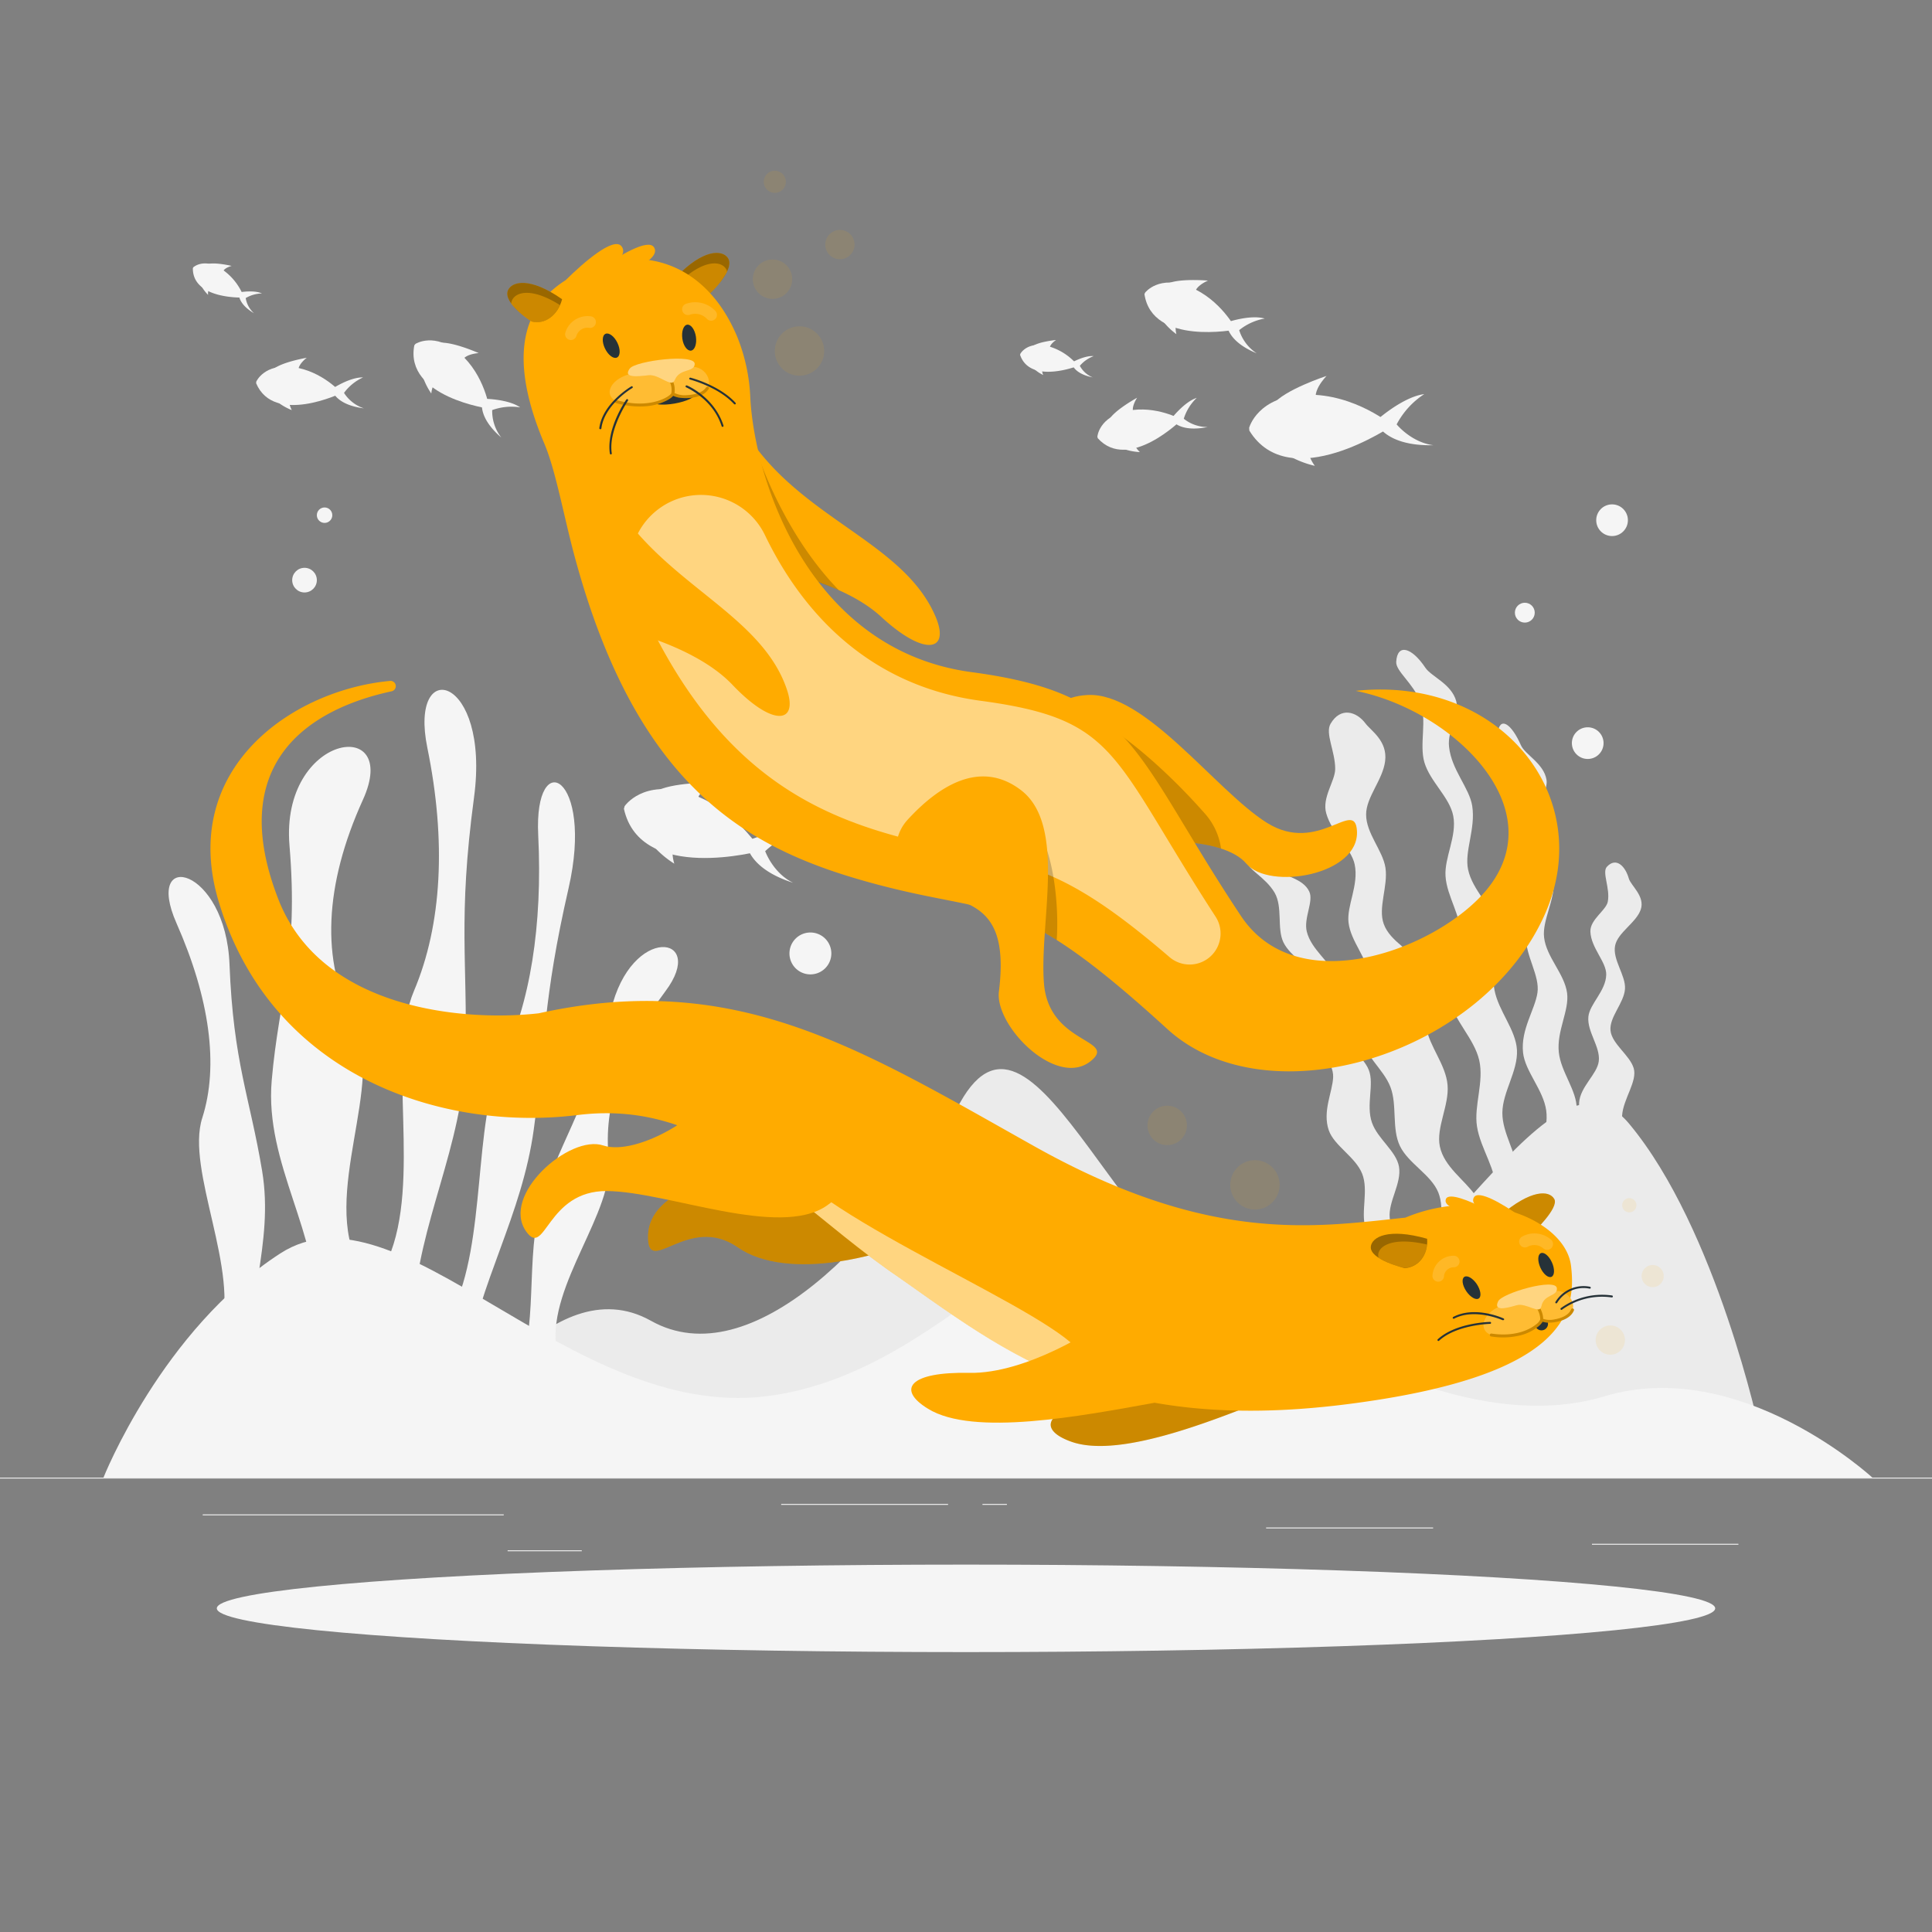 <?xml version="1.0" encoding="UTF-8" standalone="no"?>
<svg
   viewBox="0 0 500 500"
   version="1.1"
   id="svg124"
   sodipodi:docname="otters-swimming.svg"
   inkscape:version="1.3.2 (091e20e, 2023-11-25)"
   xmlns:inkscape="http://www.inkscape.org/namespaces/inkscape"
   xmlns:sodipodi="http://sodipodi.sourceforge.net/DTD/sodipodi-0.dtd"
   xmlns="http://www.w3.org/2000/svg"
   xmlns:svg="http://www.w3.org/2000/svg">
  <rect x="0" y="0" width="500" height="500" fill="#808080" stroke="none"/>
  <defs
     id="defs124" />
  <sodipodi:namedview
     id="namedview124"
     pagecolor="#ffffff"
     bordercolor="#000000"
     borderopacity="0.25"
     inkscape:showpageshadow="2"
     inkscape:pageopacity="0.0"
     inkscape:pagecheckerboard="0"
     inkscape:deskcolor="#d1d1d1"
     inkscape:zoom="1.8919008"
     inkscape:cx="224.90608"
     inkscape:cy="192.13481"
     inkscape:window-width="1512"
     inkscape:window-height="916"
     inkscape:window-x="0"
     inkscape:window-y="38"
     inkscape:window-maximized="1"
     inkscape:current-layer="freepik--background-complete--inject-71" />
  <g
     id="freepik--background-complete--inject-71">
    <rect
       y="382.4"
       width="500"
       height="0.25"
       style="fill:#ebebeb"
       id="rect1" />
    <rect
       x="52.46"
       y="391.92"
       width="77.91"
       height="0.25"
       style="fill:#ebebeb"
       id="rect2" />
    <rect
       x="412"
       y="399.53"
       width="37.9"
       height="0.25"
       style="fill:#ebebeb"
       id="rect3" />
    <rect
       x="131.37"
       y="401.21"
       width="19.19"
       height="0.25"
       style="fill:#ebebeb"
       id="rect4" />
    <rect
       x="202.17"
       y="389.21"
       width="43.19"
       height="0.25"
       style="fill:#ebebeb"
       id="rect5" />
    <rect
       x="254.26"
       y="389.21"
       width="6.33"
       height="0.25"
       style="fill:#ebebeb"
       id="rect6" />
    <rect
       x="327.67"
       y="395.31"
       width="43.22"
       height="0.25"
       style="fill:#ebebeb"
       id="rect7" />
    <path
       d="M168.45,341.81c25.94,14.57,60.25-21,80-56.41s42.68,48,80.45,56.41,70.1-78.15,92.76-50.94,33.82,79.87,33.82,79.87H117.22S142.51,327.25,168.45,341.81Z"
       style="fill:#ebebeb"
       id="path9" />
    <path
       d="M373,324.81c-.88-5,1.09-11.62-.77-16.21s-7.74-7.49-9.92-12-.67-10.58-2.46-15.27-7-8.36-7.77-13.44c-.79-5.4,2.71-10.55,2.31-15-.45-4.91-4.78-9.12-5.39-14.12-.52-4.37,2.71-9.68,1.59-15.06-.88-4.22-5.89-7.94-7.37-13.25-1.14-4.1,2.32-8.29,2.33-11.47,0-4.58-2.67-9.21-1.19-11.7,2.59-4.4,6.68-3.17,9-.1,1.43,1.93,5.78,4.52,5.11,9.8-.61,4.85-4.91,9.28-4.92,13.8,0,4.89,4.29,9.28,5,13.74.74,4.83-2,10.38-.42,14.64,1.65,4.53,7.3,6.93,9.87,10.74s.3,10.31,1.14,16c.72,4.82,5.05,9.61,5.49,14.9s-3,11-2,15.88c1.1,5.28,6.4,8.65,9.22,12.72,1.22,1.78-1.34,5.3-.73,6.65,1,2.28,5.08,3.54,4.82,4.8-.4,2-4.44.55-6.26.92C377.05,322.26,374.46,327.06,373,324.81Z"
       style="fill:#ebebeb"
       id="path10" />
    <path
       d="M390.55,319.8c-.95-5.44,2.56-10.45,2.37-15.73s-4.15-10.7-4.11-16.08,4.05-10.78,3.78-16.22c-.27-5.24-4.77-10.08-5.82-15.55-1.13-5.86,1.67-11.7.58-16.46-1.2-5.26-6.28-9.34-7.41-14.74-1-4.72,2-10.5,1.07-16.44-.72-4.66-5.37-9.34-6-15.33-.47-4.21,2.73-8.64,1.86-11.79-1.25-4.52-6.41-6.31-8-8.67-3.45-5.18-7.25-6.41-7.53-1.51-.14,2.44,4.38,5.49,6.22,10.32s-.3,11,1.07,15.7c1.48,5,6.56,9.06,7.47,13.86,1,5.21-2.32,10.75-2,15.59.34,5.33,4.25,10.5,3.74,15.29s-3.78,10.6-2.59,16.8c1,5.19,6.25,9.9,7.56,15.51s-1.4,11.8-.57,17.16c.92,5.91,5.3,11.51,4.72,16.6-.22,1.89-4.31,3.29-4.33,4.71,0,2.08,4.08,3.27,4.38,4.52.57,2.45-.78,5.87.39,6.17C389.56,324.07,390.05,322.24,390.55,319.8Z"
       style="fill:#ebebeb"
       id="path11" />
    <path
       d="M364,340c-1.38-4.24,1.71-8.46,1.08-12.56-.65-4.27-5-8-5.42-12.24s3.13-8.95,2.4-13.25c-.69-4.05-5.52-7.18-7-11.42-1.59-4.57.65-9.88-.81-13.6-1.61-4.1-6.9-6.52-8.45-10.71-1.38-3.72,1.05-9-.35-13.62-1.11-3.7-6.1-6.77-7.26-11.53-.85-3.46,1.84-7.78.65-10.33-1.62-3.5-6.71-3.93-8.45-5.74-3.65-3.82-7.46-5.36-7.53-1.9,0,1.89,4.62,3.89,7,7.91,2.16,3.72.57,9.24,2.27,12.82,1.87,3.92,7.15,6.22,8.45,9.93,1.45,4.13-1.3,9.16-.56,13,.83,4.33,5.16,8.13,5,12s-2.83,8.85-1.13,13.77c1.4,4,6.91,6.89,8.63,11.21s-.4,9.88.86,14c1.43,4.72,6.25,8.74,6.1,12.78-.07,1.65-4,3.19-3.89,4.4.2,1.79,4.35,2,4.85,3,.86,1.69.06,5.22,1.25,5.36C363.76,343.54,363.75,342.15,364,340Z"
       style="fill:#ebebeb"
       id="path12" />
    <path
       d="M413.5,332.89c.19-3.93,3.8-8.7,3.29-12.61s-5.18-7.12-5.89-11,2.55-8.33,2.1-12.23-4.62-7.72-4.33-11.67c.3-4.19,4.68-7.36,5.09-10.73.46-3.72-3.06-7.65-2.69-11.51.31-3.32,4.54-6.68,4.62-10.91.07-3.28-3.95-6.91-4.1-11.13-.11-3.13,4.07-5.5,4.5-7.73.68-3.46-1.56-7.6-.23-9.05,2.4-2.6,4.77-.15,5.68,3.05.52,1.82,4.24,4.58,3.09,8s-5.95,5.93-6.64,9.35c-.73,3.61,2.76,7.68,2.56,11.17-.22,3.66-4.12,7.35-3.75,10.83s5,6.36,6,9.74-2.73,7.95-3,12.25c-.26,3.78,3.15,8.16,2.63,12.22s-4.93,7.66-5,11.57c-.07,4.08,4.2,7.49,5.36,11.2.46,1.48-3.09,3.71-2.9,4.79.33,1.77,4.25,3.14,4,4-.42,1.76-3.27-.37-4.57-.61C417.6,331.6,414.09,334.78,413.5,332.89Z"
       style="fill:#ebebeb"
       id="path13" />
    <path
       d="M403.14,330.94c-.47-5.12,3.37-9.43,3.49-14.24.11-5-3.55-10.1-3.24-15S408,292,408.05,287c.06-4.79-4.08-9.51-4.63-14.66-.59-5.54,2.75-10.81,2.14-15.36-.69-5-5.33-9.23-5.95-14.35-.54-4.51,2.94-9.71,2.52-15.31-.33-4.42-4.61-9.11-4.82-14.74-.15-3.9,3.44-7.79,2.92-10.81-.73-4.23-5.54-6.45-6.62-8.91-2.53-5.77-5.58-7.58-6-3-.22,2.19,4.05,5.32,5.24,10s-1.67,10.23-.83,14.73c.91,4.86,5.56,9,6.05,13.49.53,5-3.19,9.91-3.18,14.4,0,5.06,3.65,10.1,3,14.46s-4.36,9.53-3.73,15.46c.52,4.88,5.26,9.65,6,15s-2.55,10.9-2.16,15.91c.44,5.65,4.45,11.14,3.71,15.72-.26,1.65-4.4,2.65-4.49,3.93-.13,1.8,3.88,3.14,4,4.32.26,2.14-2.34,5.13-1.57,5.77C401.39,334.51,402.52,333.06,403.14,330.94Z"
       style="fill:#ebebeb"
       id="path14" />
    <path
       d="M415.22,361.37c-35.11,10.59-81.55-15.26-108.22-41s-57.77,34.9-108.89,41-94.89-56.81-125.55-37S26.78,382.4,26.78,382.4H484.56S450.33,350.78,415.22,361.37Z"
       style="fill:#f5f5f5"
       id="path15" />
    <path
       d="M81.88,340.62c1.05-21.17-13.44-39.3-11.56-61s7-31.92,4.6-60.82,29-33.82,19-11.81S83,248.82,91.52,264.42s-8.85,45,1.57,63.47S81.88,340.62,81.88,340.62Z"
       style="fill:#f5f5f5"
       id="path16" />
    <path
       d="M107,339.83c1.17-23.18,12.8-43.12,13.44-66.91s-2-34.9,2.24-66.56-17-36.85-12.08-12.81,3.8,45.77-3.47,62.91,2.12,49.17-6.74,69.49S107,339.83,107,339.83Z"
       style="fill:#f5f5f5"
       id="path17" />
    <path
       d="M65.5,356.33c-2.57-18.58,5.51-34.19,2.34-53.28s-7.46-28.12-8.44-53.42-22.34-30.21-13.73-10.72,11,36.92,6.67,50.43,9.88,39.59,4.55,55.61S65.5,356.33,65.5,356.33Z"
       style="fill:#f5f5f5"
       id="path18" />
    <path
       d="M134.28,355.87c5.49-15.91,1-32.76,7.08-48.93s11.5-22.87,16.73-45.38,25.15-19.71,14.1-5-16.15,29.62-14.63,43.3-15.64,32.4-13.64,48.68S134.28,355.87,134.28,355.87Z"
       style="fill:#f5f5f5"
       id="path19" />
    <path
       d="M120.59,353.44c3.41-21.67,14.48-38.82,17.55-61.14s2.3-33.16,9-62.4-9-37.11-7.85-13.77-2.06,43.66-9.49,58.78S126,321.53,117,339.44,120.59,353.44,120.59,353.44Z"
       style="fill:#f5f5f5"
       id="path20" />
    <path
       d="M215.15,246.76a5.42,5.42,0,1,1-5.42-5.43A5.42,5.42,0,0,1,215.15,246.76Z"
       style="fill:#f5f5f5"
       id="path21" />
    <circle
       cx="78.81"
       cy="150.14"
       r="3.19"
       style="fill:#f5f5f5"
       id="circle21" />
    <circle
       cx="84"
       cy="133.33"
       r="2"
       style="fill:#f5f5f5"
       id="circle22" />
    <circle
       cx="410.9"
       cy="192.32"
       r="4.1"
       style="fill:#f5f5f5"
       id="circle23" />
    <circle
       cx="417.2"
       cy="134.63"
       r="4.1"
       style="fill:#f5f5f5"
       id="circle24" />
    <circle
       cx="394.62"
       cy="158.56"
       r="2.57"
       style="fill:#f5f5f5"
       id="circle25" />
    <path
       d="M323.28,110.71s2.2-8.34,14.83-8.57,22.27,8,22.27,8-26.68,18.23-37.05,1.3"
       style="fill:#f5f5f5"
       id="path25" />
    <path
       d="M356,109s6.9-6.28,12.59-7a21.13,21.13,0,0,0-7.14,7.83s3.77,4.65,9.5,5.39C357.94,115.52,356,109,356,109Z"
       style="fill:#f5f5f5"
       id="path26" />
    <path
       d="M329.42,104.69c2.91-3.81,13.89-7.4,13.89-7.4s-4.78,4.82-1.91,7.39C331.24,105,329.42,104.69,329.42,104.69Z"
       style="fill:#f5f5f5"
       id="path27" />
    <path
       d="M330.61,116a25.32,25.32,0,0,0,9.67,4.56s-1.92-2.47-1.53-4.3S330.61,116,330.61,116Z"
       style="fill:#f5f5f5"
       id="path28" />
    <path
       d="M296.38,75.7S300,71,308,74.28s11.9,11,11.9,11-21.73,4.31-23.72-9.17"
       style="fill:#f5f5f5"
       id="path29" />
    <path
       d="M317.48,83.44s6-2.1,9.83-1a14.52,14.52,0,0,0-6.61,3,11.14,11.14,0,0,0,4.54,6C317,88.06,317.48,83.44,317.48,83.44Z"
       style="fill:#f5f5f5"
       id="path30" />
    <path
       d="M301.88,73.55c2.86-1.62,10.75-.93,10.75-.93s-4.31,1.75-3.19,4.15A71.32,71.32,0,0,1,301.88,73.55Z"
       style="fill:#f5f5f5"
       id="path31" />
    <path
       d="M299.57,81a17.34,17.34,0,0,0,4.88,5.48s-.55-2.07.18-3.12S299.57,81,299.57,81Z"
       style="fill:#f5f5f5"
       id="path32" />
    <path
       d="M284,113s.39-5.16,7.8-6.67,14,2.28,14,2.28-13.74,13.65-21.7,4.8"
       style="fill:#f5f5f5"
       id="path33" />
    <path
       d="M303.05,108.46s3.39-4.45,6.66-5.49a12.72,12.72,0,0,0-3.35,5.4,9.76,9.76,0,0,0,6.19,2.14C304.9,112.08,303.05,108.46,303.05,108.46Z"
       style="fill:#f5f5f5"
       id="path34" />
    <path
       d="M286.91,108.81c1.3-2.56,7.38-5.88,7.38-5.88s-2.29,3.36-.32,4.57A63.46,63.46,0,0,1,286.91,108.81Z"
       style="fill:#f5f5f5"
       id="path35" />
    <path
       d="M288.85,115.36A15.17,15.17,0,0,0,295,117s-1.4-1.25-1.37-2.37S288.85,115.36,288.85,115.36Z"
       style="fill:#f5f5f5"
       id="path36" />
    <path
       d="M264.06,91.57s1.64-3.14,6.72-2.1A15.16,15.16,0,0,1,279,94.68s-12.34,4.9-15-2.82"
       style="fill:#f5f5f5"
       id="path37" />
    <path
       d="M277.35,93.84s3.33-1.9,5.68-1.67a8.65,8.65,0,0,0-3.57,2.5,6.66,6.66,0,0,0,3.33,3C277.54,96.62,277.35,93.84,277.35,93.84Z"
       style="fill:#f5f5f5"
       id="path38" />
    <path
       d="M267.07,89.71c1.51-1.27,6.24-1.72,6.24-1.72s-2.35,1.5-1.43,2.79A43.16,43.16,0,0,1,267.07,89.71Z"
       style="fill:#f5f5f5"
       id="path39" />
    <path
       d="M266.53,94.36a10.41,10.41,0,0,0,3.46,2.7,2.81,2.81,0,0,1-.22-1.86C270.09,94.51,266.53,94.36,266.53,94.36Z"
       style="fill:#f5f5f5"
       id="path40" />
    <path
       d="M161.65,208.64s4.8-7.16,16.82-3.27,18.45,14.81,18.45,14.81-31.16,8.53-35.45-10.86"
       style="fill:#f5f5f5"
       id="path41" />
    <path
       d="M193.15,217.7s8.57-3.68,14.18-2.5a21.1,21.1,0,0,0-9.3,5.08s2,5.63,7.23,8.19C192.85,224.48,193.15,217.7,193.15,217.7Z"
       style="fill:#f5f5f5"
       id="path42" />
    <path
       d="M169.42,205c4-2.65,15.55-2.47,15.55-2.47s-6.1,3-4.21,6.36C171.05,205.8,169.42,205,169.42,205Z"
       style="fill:#f5f5f5"
       id="path43" />
    <path
       d="M166.85,216.05a25.4,25.4,0,0,0,7.66,7.47s-1-3,0-4.56S166.85,216.05,166.85,216.05Z"
       style="fill:#f5f5f5"
       id="path44" />
    <path
       d="M107.52,89s5-3.23,11.49,2.46,7.65,14.32,7.65,14.32-22-3-19.44-16.4"
       style="fill:#f5f5f5"
       id="path45" />
    <path
       d="M125,103.19s6.4,0,9.62,2.24a14.57,14.57,0,0,0-7.24.7,11.15,11.15,0,0,0,2.36,7.11C122.94,107.38,125,103.19,125,103.19Z"
       style="fill:#f5f5f5"
       id="path46" />
    <path
       d="M113.42,88.76c3.23-.6,10.47,2.62,10.47,2.62s-4.65.25-4.37,2.88A72.52,72.52,0,0,1,113.42,88.76Z"
       style="fill:#f5f5f5"
       id="path47" />
    <path
       d="M108.8,95.07a17.52,17.52,0,0,0,2.82,6.77s.16-2.14,1.2-2.89S108.8,95.07,108.8,95.07Z"
       style="fill:#f5f5f5"
       id="path48" />
    <path
       d="M66.32,98.77S68.37,94,75.88,95s12.49,6.72,12.49,6.72-17.44,8.43-22.08-2.53"
       style="fill:#f5f5f5"
       id="path49" />
    <path
       d="M85.87,100.68s4.65-3.11,8.09-3a12.6,12.6,0,0,0-4.93,4,9.72,9.72,0,0,0,5.15,4C86.44,104.7,85.87,100.68,85.87,100.68Z"
       style="fill:#f5f5f5"
       id="path50" />
    <path
       d="M70.5,95.74c2.06-2,8.89-3.15,8.89-3.15S76.13,95,77.6,96.8A59.73,59.73,0,0,1,70.5,95.74Z"
       style="fill:#f5f5f5"
       id="path51" />
    <path
       d="M70.19,102.57a15.15,15.15,0,0,0,5.33,3.57s-.92-1.64-.53-2.69S70.19,102.57,70.19,102.57Z"
       style="fill:#f5f5f5"
       id="path52" />
    <path
       d="M50,69.2s2.57-2.44,7,.2A15.15,15.15,0,0,1,63.15,77s-13.27.62-13.24-7.55"
       style="fill:#f5f5f5"
       id="path53" />
    <path
       d="M61.86,75.67s3.77-.71,5.92.27a8.69,8.69,0,0,0-4.19,1.2,6.68,6.68,0,0,0,2.16,3.94C61.14,78.36,61.86,75.67,61.86,75.67Z"
       style="fill:#f5f5f5"
       id="path54" />
    <path
       d="M53.49,68.42c1.84-.71,6.46.4,6.46.4s-2.71.66-2.26,2.18A45.74,45.74,0,0,1,53.49,68.42Z"
       style="fill:#f5f5f5"
       id="path55" />
    <path
       d="M51.46,72.64a10.45,10.45,0,0,0,2.4,3.68,2.78,2.78,0,0,1,.39-1.83C54.78,73.93,51.46,72.64,51.46,72.64Z"
       style="fill:#f5f5f5"
       id="path56" />
  </g>
  <g
     id="freepik--Shadow--inject-71">
    <ellipse
       id="freepik--path--inject-71"
       cx="250"
       cy="416.24"
       rx="193.89"
       ry="11.32"
       style="fill:#f5f5f5" />
  </g>
  <g
     id="freepik--otter-1--inject-71">
    <path
       d="M310,348.52a47.28,47.28,0,0,1-24.34,13.31c-14.95,2.8-17.6,8-8.42,11.28,13,4.63,39.06-6.3,56.94-13.58C334.4,354,322.21,348.76,310,348.52Z"
       style="fill:#FFAB00"
       id="path57" />
    <path
       d="M310,348.52a47.28,47.28,0,0,1-24.34,13.31c-14.95,2.8-17.6,8-8.42,11.28,13,4.63,39.06-6.3,56.94-13.58C334.4,354,322.21,348.76,310,348.52Z"
       style="opacity:0.2"
       id="path58" />
    <path
       d="M212.94,284.07c-6,8.71-14.27,33.07-19.76,25.82s-25.11-1.81-25.46,9.72,10.3-5.8,23.19,3.18,38.8,2.53,52-4.73S212.94,284.07,212.94,284.07Z"
       style="fill:#FFAB00"
       id="path59" />
    <path
       d="M212.94,284.07c-6,8.71-14.27,33.07-19.76,25.82s-25.11-1.81-25.46,9.72,10.3-5.8,23.19,3.18,38.8,2.53,52-4.73S212.94,284.07,212.94,284.07Z"
       style="opacity:0.2"
       id="path60" />
    <path
       d="M402.25,310.31c-1.3-2.3-6-2.58-14.06,4.33l8.5,4.43S403.55,312.6,402.25,310.31Z"
       style="fill:#FFAB00"
       id="path61" />
    <path
       d="M402.25,310.31c-1.3-2.3-6-2.58-14.06,4.33l8.5,4.43S403.55,312.6,402.25,310.31Z"
       style="opacity:0.2"
       id="path62" />
    <path
       d="M139.43,262.24c51.1-11.27,82.93,9,128.21,34.39s72.27,21,96.07,18.49c20-8.38,41.47.73,42.87,12.49s-1,28.57-58.06,35.81c-63.16,8-89.22-14.28-117.11-33.68s-47.35-45.46-81.91-41.17S70.38,279,56.63,233.44c-10.47-34.69,19.21-54.89,44.23-57.21a1.36,1.36,0,0,1,.42,2.69c-22,4.78-42.71,19-29.3,53.66C83.27,261.83,121.19,264.34,139.43,262.24Z"
       style="fill:#FFAB00"
       id="path63" />
    <path
       d="M381.47,309.84c1.22-1.94,7.42,1.75,11.6,4.69l-8.75-.85S380.24,311.78,381.47,309.84Z"
       style="fill:#FFAB00"
       id="path64" />
    <path
       d="M374.22,310.27c.76-1.71,6.18.55,9.9,2.44L377,313S373.45,312,374.22,310.27Z"
       style="fill:#FFAB00"
       id="path65" />
    <path
       d="M280.89,353c.86-9.81-59.66-32.64-77.31-51.14C196,294,187.63,291.11,182,294c17.13,8.16,31.54,23.32,49.39,35.74,15.17,10.56,29.8,22,50.16,28.89Z"
       style="fill:#fff;opacity:0.5"
       id="path66" />
    <path
       d="M354.77,322.59c.27-2.37,4.37-4.9,14.57-2,.32,4.11-2.18,7.38-5.82,7.61C363.52,328.15,354.38,326.05,354.77,322.59Z"
       style="fill:#FFAB00"
       id="path67" />
    <path
       d="M354.77,322.59c.27-2.37,4.37-4.9,14.57-2,.32,4.11-2.18,7.38-5.82,7.61C363.52,328.15,354.38,326.05,354.77,322.59Z"
       style="opacity:0.4"
       id="path68" />
    <path
       d="M356.68,324.63a2,2,0,0,0,.11.9,25.31,25.31,0,0,0,6.73,2.62c3.17-.19,5.47-2.7,5.8-6.07C360.53,320.05,356.92,322.41,356.68,324.63Z"
       style="fill:#FFAB00;opacity:0.5"
       id="path69" />
    <path
       d="M382.2,332.33c1,1.55,1.26,3.2.51,3.71s-2.2-.34-3.24-1.88-1.26-3.2-.51-3.7S381.16,330.79,382.2,332.33Z"
       style="fill:#263238"
       id="path70" />
    <path
       d="M401.64,326.71c.76,1.69.71,3.36-.11,3.73s-2.12-.69-2.88-2.38-.72-3.37.11-3.74S400.87,325,401.64,326.71Z"
       style="fill:#263238"
       id="path71" />
    <path
       d="M398.79,340.92a1.69,1.69,0,1,1-1.45,2.24A1.92,1.92,0,0,1,398.79,340.92Z"
       style="fill:#263238"
       id="path72" />
    <path
       d="M402.54,334.12l-13.82,3.75c-6.4,2.24-7.07,9.46,2.16,7.74,5.74-1.06,7.87-2.3,8.13-4.14.9.84,2.43.86,5.17-.08C409.56,339.54,406.65,333.72,402.54,334.12Z"
       style="fill:#FFAB00"
       id="path73" />
    <path
       d="M402.54,334.12l-13.82,3.75c-6.4,2.24-7.07,9.46,2.16,7.74,5.74-1.06,7.87-2.3,8.13-4.14.9.84,2.43.86,5.17-.08C409.56,339.54,406.65,333.72,402.54,334.12Z"
       style="fill:#fff;opacity:0.2"
       id="path74" />
    <path
       d="M407.09,338.65a.38.38,0,0,0-.49.21c-.72,1.81-3.19,2.4-4.22,2.58a5.59,5.59,0,0,1-3-.11,6.18,6.18,0,0,0-1.11-3.26.38.38,0,0,0-.52-.12.37.37,0,0,0-.13.51,5.35,5.35,0,0,1,1,3,3,3,0,0,1-1.05,1.27c-1,.82-4.73,3.42-11.58,2.4a.37.37,0,0,0-.42.31.38.38,0,0,0,.31.43,18.9,18.9,0,0,0,7-.15,12,12,0,0,0,5.43-2.6,4.67,4.67,0,0,0,.92-1.07,5,5,0,0,0,1.74.25,10.51,10.51,0,0,0,2.14-.26c1.7-.37,3.54-1.23,4.22-2.92A.38.38,0,0,0,407.09,338.65Z"
       style="fill:#FFAB00"
       id="path75" />
    <path
       d="M407.09,338.65a.38.38,0,0,0-.49.21c-.72,1.81-3.19,2.4-4.22,2.58a5.59,5.59,0,0,1-3-.11,6.18,6.18,0,0,0-1.11-3.26.38.38,0,0,0-.52-.12.37.37,0,0,0-.13.51,5.35,5.35,0,0,1,1,3,3,3,0,0,1-1.05,1.27c-1,.82-4.73,3.42-11.58,2.4a.37.37,0,0,0-.42.31.38.38,0,0,0,.31.43,18.9,18.9,0,0,0,7-.15,12,12,0,0,0,5.43-2.6,4.67,4.67,0,0,0,.92-1.07,5,5,0,0,0,1.74.25,10.51,10.51,0,0,0,2.14-.26c1.7-.37,3.54-1.23,4.22-2.92A.38.38,0,0,0,407.09,338.65Z"
       style="opacity:0.2"
       id="path76" />
    <path
       d="M387.73,336.76c1-2.1,14.89-6.15,15.19-3.38.24,2.22-3.38,1.48-4,4.7-.44,2.24-3.94-1-6.44-.27S386.37,339.5,387.73,336.76Z"
       style="fill:#FFAB00"
       id="path77" />
    <path
       d="M387.73,336.76c1-2.1,14.89-6.15,15.19-3.38.24,2.22-3.38,1.48-4,4.7-.44,2.24-3.94-1-6.44-.27S386.37,339.5,387.73,336.76Z"
       style="fill:#fff;opacity:0.5"
       id="path78" />
    <path
       d="M372.22,331.7h-.12a1.5,1.5,0,0,1-1.38-1.59,5.5,5.5,0,0,1,5.43-5.13,1.5,1.5,0,0,1,.15,3,2.49,2.49,0,0,0-2.59,2.35A1.49,1.49,0,0,1,372.22,331.7Z"
       style="fill:#fff;opacity:0.15"
       id="path79" />
    <path
       d="M400.38,323.45a1.52,1.52,0,0,1-.94-.33,3.55,3.55,0,0,0-4-.5,1.5,1.5,0,0,1-1.57-2.56,6.55,6.55,0,0,1,7.48.71,1.5,1.5,0,0,1-.93,2.68Z"
       style="fill:#fff;opacity:0.15"
       id="path80" />
    <path
       d="M284,343.3s-18,12.31-33.25,12-18.87,4.21-10.56,9.3c11.73,7.21,39.52,1.88,58.51-1.55C300.11,357.61,295.94,346.06,284,343.3Z"
       style="fill:#FFAB00"
       id="path81" />
    <path
       d="M187.09,278.14c-3,10.11-22.35,21.2-31,18.3s-26.57,12.81-19.93,22.25c5,7.06,5.23-10.6,20.94-10.45S201.68,320.58,214,312C234.62,297.68,187.09,278.14,187.09,278.14Z"
       style="fill:#FFAB00"
       id="path82" />
    <path
       d="M389,341.66a.23.23,0,0,1-.11,0c-.07,0-7.15-3.21-12.54-.41a.25.25,0,1,1-.23-.44c5.61-2.92,12.69.26,13,.4a.25.25,0,0,1,.13.33A.28.28,0,0,1,389,341.66Z"
       style="fill:#263238"
       id="path83" />
    <path
       d="M372.27,347.05a.23.23,0,0,1-.18-.08.25.25,0,0,1,0-.36c4.63-4.27,13.18-4.49,13.54-4.5a.24.24,0,0,1,.26.25.25.25,0,0,1-.25.25c-.08,0-8.72.23-13.21,4.37A.23.23,0,0,1,372.27,347.05Z"
       style="fill:#263238"
       id="path84" />
    <path
       d="M402.76,337.29l-.12,0a.25.25,0,0,1-.1-.34,8.5,8.5,0,0,1,8.95-3.94.25.25,0,0,1,.19.3.25.25,0,0,1-.29.19,8,8,0,0,0-8.41,3.69A.24.24,0,0,1,402.76,337.29Z"
       style="fill:#263238"
       id="path85" />
    <path
       d="M404.12,339a.25.25,0,0,1-.2-.09.24.24,0,0,1,0-.35,18.21,18.21,0,0,1,13.28-3.29.25.25,0,0,1-.09.5,17.72,17.72,0,0,0-12.88,3.18A.21.21,0,0,1,404.12,339Z"
       style="fill:#263238"
       id="path86" />
    <circle
       cx="324.78"
       cy="306.64"
       r="6.39"
       style="fill:#FFAB00;opacity:0.1"
       id="circle86" />
    <path
       d="M307,292.59a5.1,5.1,0,1,1-3.59-6.26A5.11,5.11,0,0,1,307,292.59Z"
       style="fill:#FFAB00;opacity:0.1"
       id="path87" />
    <circle
       cx="416.75"
       cy="346.8"
       r="3.79"
       transform="translate(-117.26 253.08) rotate(-29.81)"
       style="fill:#FFAB00;opacity:0.1"
       id="circle87" />
    <path
       d="M430.47,331a2.86,2.86,0,1,1-2-3.51A2.86,2.86,0,0,1,430.47,331Z"
       style="fill:#FFAB00;opacity:0.1"
       id="path88" />
    <path
       d="M423.44,312.39a1.84,1.84,0,1,1-1.29-2.25A1.82,1.82,0,0,1,423.44,312.39Z"
       style="fill:#FFAB00;opacity:0.1"
       id="path89" />
  </g>
  <g
     id="freepik--otter-2--inject-71">
    <path
       d="M188.34,66.7c-1.44-2-6.19-2.41-13.29,4.92,1.86,3.87,5.64,5.68,8.81,4.19C183.86,75.81,190.46,69.66,188.34,66.7Z"
       style="fill:#FFAB00"
       id="path90" />
    <path
       d="M188.34,66.7c-1.44-2-6.19-2.41-13.29,4.92,1.86,3.87,5.64,5.68,8.81,4.19C183.86,75.81,190.46,69.66,188.34,66.7Z"
       style="opacity:0.4"
       id="path91" />
    <path
       d="M187.79,69.44a2.17,2.17,0,0,1,.37.87,22.64,22.64,0,0,1-4.3,5.5c-2.76,1.3-6,.09-8-2.81C182.2,67.08,186.44,67.54,187.79,69.44Z"
       style="fill:#FFAB00;opacity:0.5"
       id="path92" />
    <path
       d="M286.54,222.83c7.88-7,30.15-6.32,36,.67s29.33,3,28.64-8.48c-.52-8.61-10,6.28-23.32-2.09S296.39,179,281.39,179.87C256.33,181.25,286.54,222.83,286.54,222.83Z"
       style="fill:#FFAB00"
       id="path93" />
    <path
       d="M311.88,210.62c-13.89-15.78-29-26.74-33.51-25.85-15,6.94,8.17,38.06,8.17,38.06,6-5.36,20.39-6.22,29.46-3.22A17,17,0,0,0,311.88,210.62Z"
       style="opacity:0.2"
       id="path94" />
    <path
       d="M195.23,146.6s21.67,2.73,32.84,13.05,17.87,9,14.08,0c-7.72-18.28-31.68-24.53-46.16-43.41-2.77,1.86-4.21,12.51-4.45,18.2A19.28,19.28,0,0,0,195.23,146.6Z"
       style="fill:#FFAB00"
       id="path95" />
    <path
       d="M195.67,116.52c-2.56,2.42-3.9,12.46-4.13,17.94a19.34,19.34,0,0,0,3.69,12.15,88,88,0,0,1,21.86,6.12C206.63,142,199.65,127.87,195.67,116.52Z"
       style="opacity:0.2"
       id="path96" />
    <path
       d="M321.16,237.05c-28.28-42.57-27.28-57.41-69.7-63.1-42.11-5.65-56.19-49.83-57.28-71a47.13,47.13,0,0,0-3.37-15.74C182.57,67.42,165.4,63,150.27,70.37c-8.72,4.24-22.44,13.69-9.36,44.53,2.89,6.82,5,18.66,7.7,28.72,16.48,61.49,45.9,76.7,78.74,85.37,31.58,8.33,35.39,1.39,74.74,37.31,26.06,23.79,82.16,6.68,98-30.33C413,205.73,388,174.85,350.86,178.79c25,5,51.5,30.36,33.78,51.6C372.06,245.47,336,259.37,321.16,237.05Z"
       style="fill:#FFAB00"
       id="path97" />
    <path
       d="M302,217c-15.12-25-19.19-31.74-48.21-35.64s-46.24-23-55.81-42.85a18.38,18.38,0,0,0-23.14-9.21h0a18.41,18.41,0,0,0-10.26,24.54c19,43.95,44.23,56.45,69,63,6.47,1.7,11.79,2.76,16.49,3.68,18.15,3.58,28.35,6.35,52.58,27.16a8,8,0,0,0,13-4.18h0a8,8,0,0,0-1.08-6.3C309.59,229.53,305.58,222.9,302,217Z"
       style="fill:#fff;opacity:0.5"
       id="path98" />
    <path
       d="M131.47,75.11c1-2.26,5.64-3.53,14,2.33-1.09,4.16-4.47,6.64-7.86,5.77C137.58,83.21,130,78.41,131.47,75.11Z"
       style="fill:#FFAB00"
       id="path99" />
    <path
       d="M131.47,75.11c1-2.26,5.64-3.53,14,2.33-1.09,4.16-4.47,6.64-7.86,5.77C137.58,83.21,130,78.41,131.47,75.11Z"
       style="opacity:0.4"
       id="path100" />
    <path
       d="M132.53,77.69a2.13,2.13,0,0,0-.21.92,23.09,23.09,0,0,0,5.26,4.6c3,.76,5.9-1,7.33-4.26C137.57,74.32,133.5,75.57,132.53,77.69Z"
       style="fill:#FFAB00;opacity:0.5"
       id="path101" />
    <path
       d="M159.8,88.75c.81,1.7.75,3.39-.15,3.79s-2.28-.67-3.09-2.36-.74-3.39.15-3.79S159,87.06,159.8,88.75Z"
       style="fill:#263238"
       id="path102" />
    <path
       d="M180.1,87.11c.28,1.85-.28,3.48-1.25,3.63s-2-1.23-2.26-3.08.28-3.48,1.24-3.63S179.81,85.26,180.1,87.11Z"
       style="fill:#263238"
       id="path103" />
    <path
       d="M174,101.18c3.15-.55,5.83-.26,6,.64s-2.28,2.07-5.43,2.62-5.83.25-6-.65S170.88,101.72,174,101.18Z"
       style="fill:#263238"
       id="path104" />
    <path
       d="M179.29,94.92l-15.41,1.71c-7.23,1.29-9.29,8.41.86,8.07,6.29-.22,8.79-1.14,9.42-2.94.8,1,2.42,1.22,5.52.68C185.75,101.39,183.74,95.13,179.29,94.92Z"
       style="fill:#FFAB00"
       id="path105" />
    <path
       d="M179.29,94.92l-15.41,1.71c-7.23,1.29-9.29,8.41.86,8.07,6.29-.22,8.79-1.14,9.42-2.94.8,1,2.42,1.22,5.52.68C185.75,101.39,183.74,95.13,179.29,94.92Z"
       style="fill:#fff;opacity:0.2"
       id="path106" />
    <path
       d="M183.29,100.13a.43.43,0,0,0-.56.14c-1.11,1.7-3.85,1.93-5,2a6.18,6.18,0,0,1-3.17-.55,5.76,5.76,0,0,0-.58-3.43.41.41,0,0,0-.52-.2.38.38,0,0,0-.23.5,5,5,0,0,1,.51,3.17c0,.13-.41.58-1.35,1.11-1.2.68-5.68,2.72-12.77.69a.43.43,0,0,0-.52.25.38.38,0,0,0,.26.48,21.59,21.59,0,0,0,7.43.87,14,14,0,0,0,6.26-1.79,5.24,5.24,0,0,0,1.18-.94,5.35,5.35,0,0,0,1.8.51,12.38,12.38,0,0,0,2.33.06c1.88-.12,4-.71,5-2.3A.36.36,0,0,0,183.29,100.13Z"
       style="fill:#FFAB00"
       id="path107" />
    <path
       d="M183.29,100.13a.43.43,0,0,0-.56.14c-1.11,1.7-3.85,1.93-5,2a6.18,6.18,0,0,1-3.17-.55,5.76,5.76,0,0,0-.58-3.43.41.41,0,0,0-.52-.2.38.38,0,0,0-.23.5,5,5,0,0,1,.51,3.17c0,.13-.41.58-1.35,1.11-1.2.68-5.68,2.72-12.77.69a.43.43,0,0,0-.52.25.38.38,0,0,0,.26.48,21.59,21.59,0,0,0,7.43.87,14,14,0,0,0,6.26-1.79,5.24,5.24,0,0,0,1.18-.94,5.35,5.35,0,0,0,1.8.51,12.38,12.38,0,0,0,2.33.06c1.88-.12,4-.71,5-2.3A.36.36,0,0,0,183.29,100.13Z"
       style="opacity:0.2"
       id="path108" />
    <path
       d="M163,95.36c1.5-2,17-3.94,16.79-1.13-.16,2.26-3.87,1-5.15,4.12-.89,2.17-4-1.55-6.8-1.23S161.08,97.91,163,95.36Z"
       style="fill:#FFAB00"
       id="path109" />
    <path
       d="M163,95.36c1.5-2,17-3.94,16.79-1.13-.16,2.26-3.87,1-5.15,4.12-.89,2.17-4-1.55-6.8-1.23S161.08,97.91,163,95.36Z"
       style="fill:#fff;opacity:0.5"
       id="path110" />
    <path
       d="M147.75,88a1.57,1.57,0,0,1-.37-.05,1.49,1.49,0,0,1-1.08-1.83,6,6,0,0,1,6.56-4.26,1.5,1.5,0,1,1-.29,3,3,3,0,0,0-3.37,2A1.5,1.5,0,0,1,147.75,88Z"
       style="fill:#fff;opacity:0.15"
       id="path111" />
    <path
       d="M184.05,83a1.48,1.48,0,0,1-1.08-.46,4.19,4.19,0,0,0-4.38-1.11,1.5,1.5,0,0,1-1.11-2.79,7.19,7.19,0,0,1,7.65,1.82A1.5,1.5,0,0,1,184.05,83Z"
       style="fill:#fff;opacity:0.15"
       id="path112" />
    <path
       d="M155.32,111.08h0a.25.25,0,0,1-.22-.28c.83-6.37,8-10.63,8.29-10.81a.25.25,0,0,1,.34.09.26.26,0,0,1-.09.35c-.07,0-7.25,4.31-8,10.44A.26.26,0,0,1,155.32,111.08Z"
       style="fill:#263238"
       id="path113" />
    <path
       d="M158.09,117.61a.26.26,0,0,1-.25-.21c-1-6.29,4-13.68,4.26-14a.25.25,0,0,1,.41.29c0,.07-5.13,7.54-4.18,13.63a.25.25,0,0,1-.2.28Z"
       style="fill:#263238"
       id="path114" />
    <path
       d="M190.16,104.66a.27.27,0,0,1-.18-.08c-4.08-4.46-11.34-6.33-11.41-6.35a.25.25,0,0,1,.12-.49c.08,0,7.48,1.93,11.66,6.5a.26.26,0,0,1,0,.36A.27.27,0,0,1,190.16,104.66Z"
       style="fill:#263238"
       id="path115" />
    <path
       d="M187,110.47a.25.25,0,0,1-.24-.17c-2.27-7.12-9.12-10-9.19-10.07a.26.26,0,0,1-.13-.33.25.25,0,0,1,.33-.14c.07,0,7.12,3,9.47,10.39a.25.25,0,0,1-.16.31Z"
       style="fill:#263238"
       id="path116" />
    <path
       d="M157.62,162.09s21.45,4.11,31.93,15.13,17.25,10.14,14,.94c-6.52-18.75-30-26.53-43.27-46.31-2.87,1.69-5,12.22-5.61,17.89A19.25,19.25,0,0,0,157.62,162.09Z"
       style="fill:#FFAB00"
       id="path117" />
    <path
       d="M267.69,214.11l-5.26,23.44a66.56,66.56,0,0,1,11.05,5.74C274.22,232.31,271.94,217.92,267.69,214.11Z"
       style="opacity:0.2"
       id="path118" />
    <path
       d="M234.83,212.22A11.2,11.2,0,0,0,240,230.5c11.88,3.45,21.19,4.55,18.52,26.1-1.11,9,15.11,25.32,23.92,17.88,6.6-5.56-11-4.28-12.26-19.94s6-41-6-50.09C253.53,196.37,242.67,203.64,234.83,212.22Z"
       style="fill:#FFAB00"
       id="path119" />
    <path
       d="M160.78,63.66c-2.07-2.31-9.49,4-14.4,8.86l11.46-3.1S162.85,66,160.78,63.66Z"
       style="fill:#FFAB00"
       id="path120" />
    <path
       d="M169.25,64c-1.49-2.37-9,2.13-14.14,5.71l10.66-1S170.75,66.32,169.25,64Z"
       style="fill:#FFAB00"
       id="path121" />
    <path
       d="M213.3,90.84a6.39,6.39,0,1,1-6.39-6.39A6.4,6.4,0,0,1,213.3,90.84Z"
       style="fill:#FFAB00;opacity:0.1"
       id="path122" />
    <circle
       cx="199.93"
       cy="72.25"
       r="5.1"
       style="fill:#FFAB00;opacity:0.1"
       id="circle122" />
    <path
       d="M221.16,63.3a3.79,3.79,0,1,1-3.79-3.79A3.79,3.79,0,0,1,221.16,63.3Z"
       style="fill:#FFAB00;opacity:0.1"
       id="path123" />
    <path
       d="M203.38,47.05a2.86,2.86,0,1,1-2.86-2.86A2.86,2.86,0,0,1,203.38,47.05Z"
       style="fill:#FFAB00;opacity:0.1"
       id="path124" />
  </g>
</svg>
